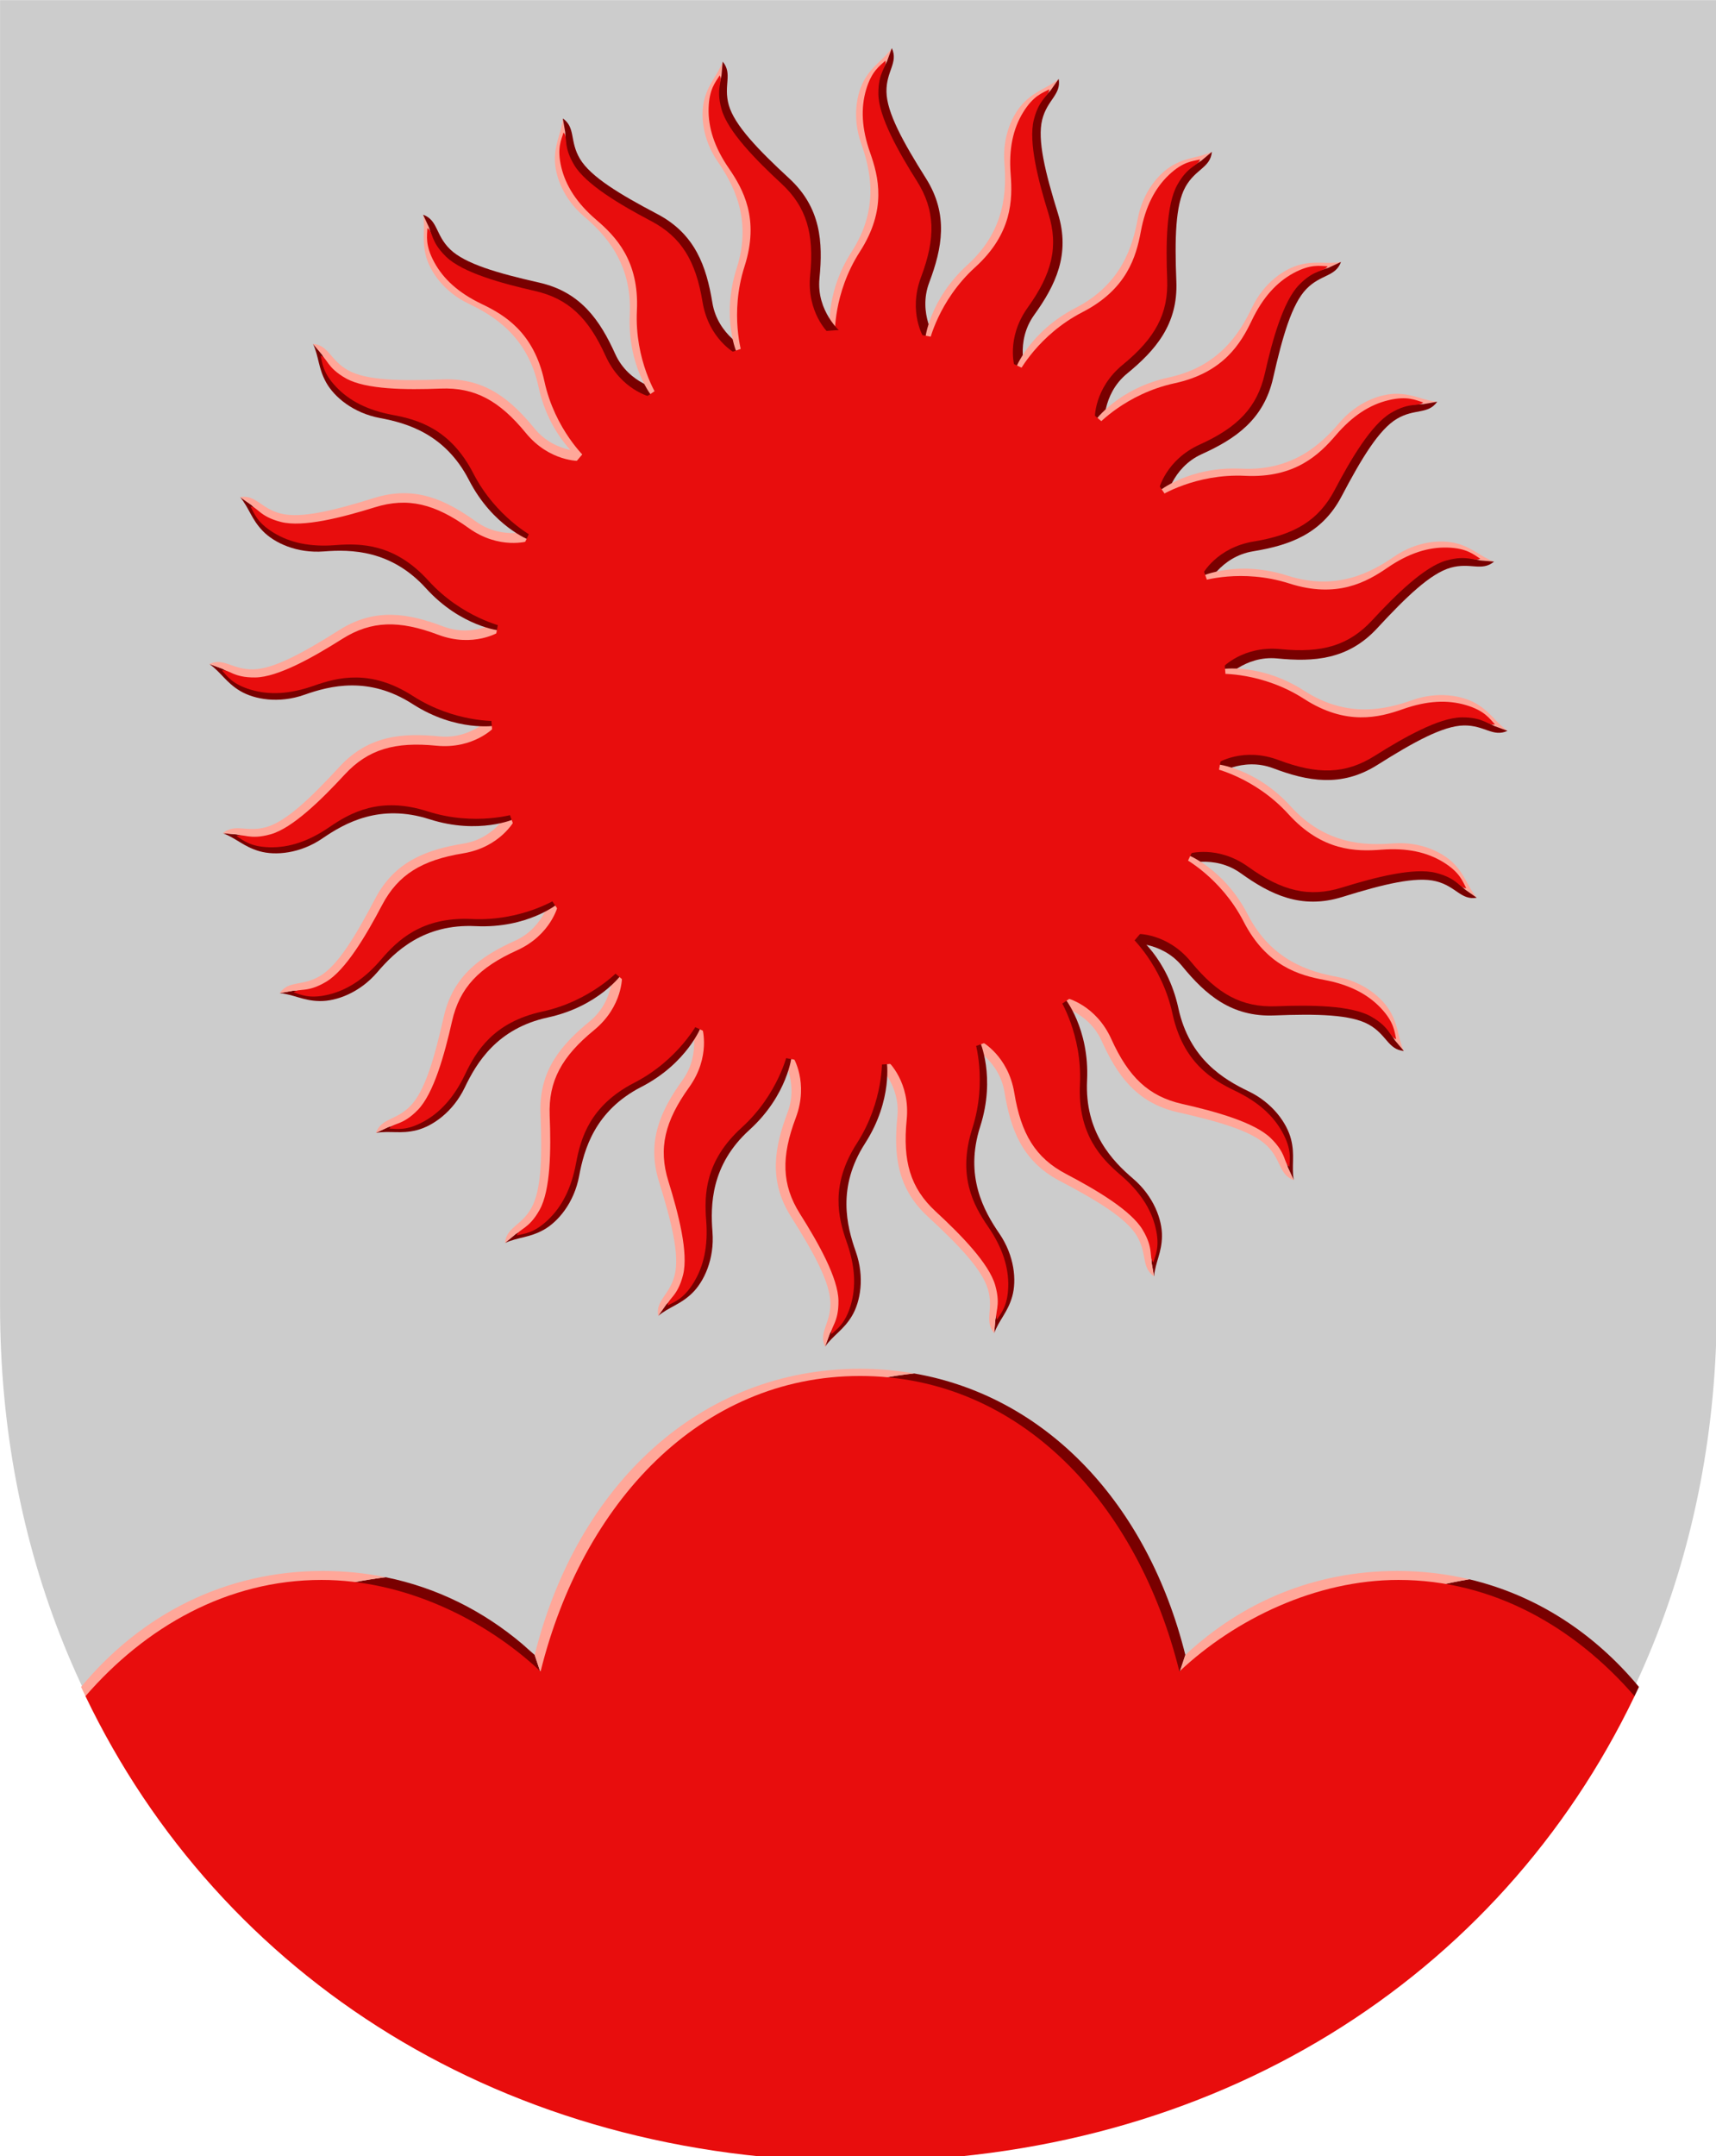 <?xml version="1.0" encoding="UTF-8" standalone="no"?>
<svg xmlns:dc="http://purl.org/dc/elements/1.1/" xmlns:cc="http://creativecommons.org/ns#" xmlns:rdf="http://www.w3.org/1999/02/22-rdf-syntax-ns#" xmlns:svg="http://www.w3.org/2000/svg" xmlns="http://www.w3.org/2000/svg" xmlns:xlink="http://www.w3.org/1999/xlink" xmlns:sodipodi="http://sodipodi.sourceforge.net/DTD/sodipodi-0.dtd" xmlns:inkscape="http://www.inkscape.org/namespaces/inkscape" width="500" height="628" viewBox="0 0 132.292 166.158" version="1.1" id="svg8" sodipodi:docname="ylitornio.svg" inkscape:version="1.0 (4035a4fb49, 2020-05-01)">
  <defs id="defs2"></defs>
  <g inkscape:label="Шар 1" inkscape:groupmode="layer" id="layer1" style="opacity:1" transform="translate(-11.441,-22.302)">
    <g id="g2815" transform="matrix(0.981,0,0,0.981,0.222,0.433)" style="stroke-width:1.02">
      <path style="font-variation-settings:normal;opacity:1;vector-effect:none;fill:#cccccc;fill-opacity:1;fill-rule:evenodd;stroke:none;stroke-width:0.27;stroke-linecap:butt;stroke-linejoin:miter;stroke-miterlimit:4;stroke-dasharray:none;stroke-dashoffset:0;stroke-opacity:1;marker:none;marker-start:none;marker-mid:none;marker-end:none;stop-color:#000000;stop-opacity:1" d="M 146.353,22.302 V 124.949 c 0,38.186 -28.167,66.803 -67.456,66.803 -39.289,0 -67.456,-28.617 -67.456,-66.803 V 22.302 Z" id="path846" sodipodi:nodetypes="cszscc"></path>
      <g id="g2853">
        <g style="stroke-width:1.02" id="g872" inkscape:transform-center-x="-1.9822171" inkscape:transform-center-y="-39.591205">
          <path id="path869" style="font-variation-settings:normal;opacity:1;vector-effect:none;fill:#ffa799;fill-opacity:1;fill-rule:evenodd;stroke:none;stroke-width:1.02;stroke-linecap:butt;stroke-linejoin:miter;stroke-miterlimit:4;stroke-dasharray:none;stroke-dashoffset:0;stroke-opacity:1;marker:none;marker-start:none;marker-mid:none;marker-end:none;stop-color:#000000;stop-opacity:1" d="m 307.627,98.395 c -2.435,3.455 -5.454,4.893 -7.979,9.115 -2.524,4.222 -3.813,11.491 -1.139,19.064 2.674,7.574 5.621,19.092 -2.738,32.076 -8.359,12.984 -6.428,24.539 -6.428,24.539 l 15.346,0.885 4.016,-40.326 -6.09,-34.621 3.598,-6.854 z" transform="scale(0.265)"></path>
          <path id="path953" style="font-variation-settings:normal;opacity:1;vector-effect:none;fill:#790000;fill-opacity:1;fill-rule:evenodd;stroke:none;stroke-width:1.02;stroke-linecap:butt;stroke-linejoin:miter;stroke-miterlimit:4;stroke-dasharray:none;stroke-dashoffset:0;stroke-opacity:1;marker:none;marker-start:none;marker-mid:none;marker-end:none;stop-color:#000000;stop-opacity:1" d="m 307.627,98.395 -1.414,3.879 -3.598,6.854 6.09,34.621 -4.016,40.326 16.064,0.928 c 0,0 -5.512,-7.896 -2.031,-17.125 3.819,-10.128 5.803,-20.152 -0.986,-30.902 -6.79,-10.751 -11.61,-19.515 -11.699,-25.658 -0.089,-6.143 3.578,-8.606 1.59,-12.922 z" transform="scale(0.265)"></path>
          <path style="font-variation-settings:normal;opacity:1;vector-effect:none;fill:#e80d0d;fill-opacity:1;fill-rule:evenodd;stroke:none;stroke-width:0.27;stroke-linecap:butt;stroke-linejoin:miter;stroke-miterlimit:4;stroke-dasharray:none;stroke-dashoffset:0;stroke-opacity:1;marker:none;marker-start:none;marker-mid:none;marker-end:none;stop-color:#000000;stop-opacity:1" d="m 77.044,48.686 c 0,0 -0.156,-3.323 1.97,-6.625 2.126,-3.302 1.467,-5.892 0.802,-7.774 -0.665,-1.882 -0.746,-3.502 -0.311,-4.961 0.435,-1.459 1.069,-1.854 1.513,-2.266 0.117,0.548 -0.578,0.849 -0.552,2.628 0.026,1.779 1.572,4.524 3.022,6.82 1.45,2.296 1.485,4.491 0.334,7.543 -1.049,2.78 0.219,4.787 0.219,4.787 z" id="path940" sodipodi:nodetypes="cszzczzscc"></path>
        </g>
        <use style="stroke-width:1.02" x="0" y="0" xlink:href="#g872" inkscape:transform-center-x="-10.537406" inkscape:transform-center-y="-37.146594" id="use874" transform="rotate(15,78.897,77.082)" width="100%" height="100%"></use>
        <use style="stroke-width:1.02" height="100%" width="100%" transform="rotate(30,78.897,77.082)" id="use876" inkscape:transform-center-y="-32.170504" inkscape:transform-center-x="-19.982744" xlink:href="#g872" y="0" x="0"></use>
        <use style="stroke-width:1.02" height="100%" width="100%" transform="rotate(45,78.897,77.082)" id="use878" inkscape:transform-center-y="-25.002048" inkscape:transform-center-x="-28.219669" xlink:href="#g872" y="0" x="0"></use>
        <use style="stroke-width:1.02" x="0" y="0" xlink:href="#g872" inkscape:transform-center-x="-34.53347" inkscape:transform-center-y="-16.441162" id="use880" transform="rotate(60,78.897,77.082)" width="100%" height="100%"></use>
        <use style="stroke-width:1.02" height="100%" width="100%" transform="rotate(75,78.897,77.082)" id="use882" inkscape:transform-center-y="-6.9482364" inkscape:transform-center-x="-38.493873" xlink:href="#g872" y="0" x="0"></use>
        <use style="stroke-width:1.02" x="0" y="0" xlink:href="#g872" inkscape:transform-center-x="-39.591204" inkscape:transform-center-y="1.9822175" id="use884" transform="rotate(90,78.897,77.082)" width="100%" height="100%"></use>
        <use style="stroke-width:1.02" x="0" y="0" xlink:href="#g872" inkscape:transform-center-x="-37.146594" inkscape:transform-center-y="10.537406" id="use886" transform="rotate(105,78.897,77.082)" width="100%" height="100%"></use>
        <use style="stroke-width:1.02" height="100%" width="100%" transform="rotate(120,78.897,77.082)" id="use888" inkscape:transform-center-y="19.982744" inkscape:transform-center-x="-32.170504" xlink:href="#g872" y="0" x="0"></use>
        <use style="stroke-width:1.02" height="100%" width="100%" transform="rotate(-165,78.897,77.082)" id="use890" inkscape:transform-center-y="28.219636" inkscape:transform-center-x="-25.002139" xlink:href="#use912" y="0" x="0"></use>
        <use style="stroke-width:1.02" x="0" y="0" xlink:href="#use912" inkscape:transform-center-x="-16.441204" inkscape:transform-center-y="34.53346" id="use892" transform="rotate(-150,78.897,77.082)" width="100%" height="100%"></use>
        <use style="stroke-width:1.02" x="0" y="0" xlink:href="#use912" inkscape:transform-center-x="-6.9482945" inkscape:transform-center-y="38.452188" id="use894" transform="rotate(-135,78.897,77.082)" width="100%" height="100%"></use>
        <use style="stroke-width:1.02" height="100%" width="100%" transform="rotate(-120,78.897,77.082)" id="use896" inkscape:transform-center-y="39.591239" inkscape:transform-center-x="1.9821331" xlink:href="#use912" y="0" x="0"></use>
        <use style="stroke-width:1.02" x="0" y="0" xlink:href="#use912" inkscape:transform-center-x="10.537321" inkscape:transform-center-y="37.146652" id="use898" transform="rotate(-105,78.897,77.082)" width="100%" height="100%"></use>
        <use style="stroke-width:1.02" height="100%" width="100%" transform="rotate(-90,78.897,77.082)" id="use900" inkscape:transform-center-y="32.170582" inkscape:transform-center-x="19.98269" xlink:href="#use912" y="0" x="0"></use>
        <use style="stroke-width:1.02" height="100%" width="100%" transform="rotate(-75,78.897,77.082)" id="use902" inkscape:transform-center-y="25.002139" inkscape:transform-center-x="28.219636" xlink:href="#use912" y="0" x="0"></use>
        <use style="stroke-width:1.02" x="0" y="0" xlink:href="#use912" inkscape:transform-center-x="34.53346" inkscape:transform-center-y="16.441204" id="use904" transform="rotate(-60,78.897,77.082)" width="100%" height="100%"></use>
        <use style="stroke-width:1.02" x="0" y="0" xlink:href="#use912" inkscape:transform-center-x="38.452188" inkscape:transform-center-y="6.9482942" id="use906" transform="rotate(-45,78.897,77.082)" width="100%" height="100%"></use>
        <use style="stroke-width:1.02" height="100%" width="100%" transform="rotate(-30,78.897,77.082)" id="use908" inkscape:transform-center-y="-1.9821331" inkscape:transform-center-x="39.59124" xlink:href="#use912" y="0" x="0"></use>
        <use style="stroke-width:1.02" height="100%" width="100%" transform="rotate(-15,78.897,77.082)" id="use910" inkscape:transform-center-y="-10.537322" inkscape:transform-center-x="37.146652" xlink:href="#use912" y="0" x="0"></use>
        <g style="stroke-width:1.02" inkscape:transform-center-y="-39.591205" inkscape:transform-center-x="-1.9822171" id="use912" transform="rotate(-60,78.897,77.082)">
          <path transform="scale(0.265)" d="m 307.627,98.395 c -2.435,3.455 -5.454,4.893 -7.979,9.115 -2.524,4.222 -3.813,11.491 -1.139,19.064 2.674,7.574 5.621,19.092 -2.738,32.076 -8.359,12.984 -6.428,24.539 -6.428,24.539 l 15.346,0.885 4.016,-40.326 -6.09,-34.621 3.598,-6.854 z" style="font-variation-settings:normal;opacity:1;vector-effect:none;fill:#790000;fill-opacity:1;fill-rule:evenodd;stroke:none;stroke-width:1.02;stroke-linecap:butt;stroke-linejoin:miter;stroke-miterlimit:4;stroke-dasharray:none;stroke-dashoffset:0;stroke-opacity:1;marker:none;marker-start:none;marker-mid:none;marker-end:none;stop-color:#000000;stop-opacity:1" id="path2667"></path>
          <path transform="scale(0.265)" d="m 307.627,98.395 -1.414,3.879 -3.598,6.854 6.09,34.621 -4.016,40.326 16.064,0.928 c 0,0 -5.512,-7.896 -2.031,-17.125 3.819,-10.128 5.803,-20.152 -0.986,-30.902 -6.79,-10.751 -11.61,-19.515 -11.699,-25.658 -0.089,-6.143 3.578,-8.606 1.59,-12.922 z" style="font-variation-settings:normal;opacity:1;vector-effect:none;fill:#ffa799;fill-opacity:1;fill-rule:evenodd;stroke:none;stroke-width:1.02;stroke-linecap:butt;stroke-linejoin:miter;stroke-miterlimit:4;stroke-dasharray:none;stroke-dashoffset:0;stroke-opacity:1;marker:none;marker-start:none;marker-mid:none;marker-end:none;stop-color:#000000;stop-opacity:1" id="path2669"></path>
          <path sodipodi:nodetypes="cszzczzscc" id="path2671" d="m 77.044,48.686 c 0,0 -0.156,-3.323 1.97,-6.625 2.126,-3.302 1.467,-5.892 0.802,-7.774 -0.665,-1.882 -0.746,-3.502 -0.311,-4.961 0.435,-1.459 1.069,-1.854 1.513,-2.266 0.117,0.548 -0.578,0.849 -0.552,2.628 0.026,1.779 1.572,4.524 3.022,6.82 1.45,2.296 1.485,4.491 0.334,7.543 -1.049,2.78 0.219,4.787 0.219,4.787 z" style="font-variation-settings:normal;opacity:1;vector-effect:none;fill:#e80d0d;fill-opacity:1;fill-rule:evenodd;stroke:none;stroke-width:0.27;stroke-linecap:butt;stroke-linejoin:miter;stroke-miterlimit:4;stroke-dasharray:none;stroke-dashoffset:0;stroke-opacity:1;marker:none;marker-start:none;marker-mid:none;marker-end:none;stop-color:#000000;stop-opacity:1"></path>
        </g>
        <use style="stroke-width:1.02" height="100%" width="100%" transform="rotate(-45,78.897,77.082)" id="use914" inkscape:transform-center-y="-28.219671" inkscape:transform-center-x="25.002048" xlink:href="#g872" y="0" x="0"></use>
        <use style="stroke-width:1.02" x="0" y="0" xlink:href="#g872" inkscape:transform-center-x="16.441161" inkscape:transform-center-y="-34.533471" id="use916" transform="rotate(-30,78.897,77.082)" width="100%" height="100%"></use>
        <use style="stroke-width:1.02" x="0" y="0" xlink:href="#g872" inkscape:transform-center-x="6.9482373" inkscape:transform-center-y="-38.493874" id="use918" transform="rotate(-15,78.897,77.082)" width="100%" height="100%"></use>
        <circle style="color:#000000;display:inline;overflow:visible;visibility:visible;fill:#e80d0d;fill-opacity:1;fill-rule:evenodd;stroke:none;stroke-width:0.27;stroke-linecap:square;stroke-linejoin:miter;stroke-miterlimit:4;stroke-dasharray:none;stroke-dashoffset:0;stroke-opacity:1;marker:none;marker-start:none;marker-mid:none;marker-end:none;enable-background:accumulate" id="path867" cx="78.897" cy="77.082" r="28.902"></circle>
      </g>
      <g id="g2820" transform="matrix(1,0,0,0.999,-5.957165e-5,0.027)" style="stroke-width:1.02">
        <path id="path848" style="font-variation-settings:normal;vector-effect:none;fill:#790000;fill-opacity:1;fill-rule:evenodd;stroke:none;stroke-width:1.02;stroke-linecap:butt;stroke-linejoin:miter;stroke-miterlimit:4;stroke-dasharray:none;stroke-dashoffset:0;stroke-opacity:1;marker:none;marker-start:none;marker-mid:none;marker-end:none;stop-color:#000000" d="m 314.23,491.674 c -15.434,1.624 -22.904,5.457 -22.904,5.457 l -87.613,84.09 -2,-6 -3.57,-3.17 c -11.691,-9.918 -25.405,-16.804 -40.611,-19.902 -14.51,1.836 -21.586,4.795 -21.586,4.795 l 0.678,16.447 113.4,72.184 147.461,18.576 21.23,-31.944 109.168,-44.763 c 0.414,-0.866 0.904,-1.866 1.309,-2.738 -13.289,-16.017 -30.475,-27.24 -50.314,-31.943 -14.578,2.453 -23.619,6.219 -23.619,6.219 l -57.193,35.697 -5.393,-13.457 2,-6 c -11.105,-44.614 -40.97,-76.691 -80.441,-83.547 z" transform="scale(0.265)" sodipodi:nodetypes="ccccccccccccccccccc"></path>
        <path id="path2732" style="font-variation-settings:normal;vector-effect:none;fill:#ffa799;fill-opacity:1;fill-rule:evenodd;stroke:none;stroke-width:1.02;stroke-linecap:butt;stroke-linejoin:miter;stroke-miterlimit:4;stroke-dasharray:none;stroke-dashoffset:0;stroke-opacity:1;marker:none;marker-start:none;marker-mid:none;marker-end:none;stop-color:#000000" d="m 298.191,490.289 c -47.342,0 -83.913,34.452 -96.479,84.932 l 2,6 87.613,-84.09 c 0,0 7.47,-3.833 22.904,-5.457 -5.19,-0.901 -10.538,-1.385 -16.039,-1.385 z m -96.479,84.932 c -1.166,-1.091 -2.36,-2.143 -3.57,-3.17 z m -62.799,-24.932 c -28.94,0 -53.852,12.879 -71.721,34.416 0.409,0.882 0.889,1.862 1.309,2.738 l 232.058,101.316 153.678,-57.147 -56.753,32.537 -147.461,-18.576 -113.4,-72.184 -0.678,-16.447 c 0,0 7.076,-2.959 21.586,-4.795 -5.987,-1.22 -12.201,-1.859 -18.617,-1.859 z m 318.557,0 c -24.398,0 -45.932,9.154 -62.799,24.932 l -2,6 5.393,13.457 57.193,-35.697 c 0,0 9.041,-3.765 23.619,-6.219 -6.838,-1.621 -13.989,-2.473 -21.406,-2.473 z" transform="scale(0.265)" sodipodi:nodetypes="sccccscccscccccccccsscccccs"></path>
        <path id="path2728" style="font-variation-settings:normal;vector-effect:none;fill:#e80d0d;fill-opacity:1;fill-rule:evenodd;stroke:none;stroke-width:1.02;stroke-linecap:butt;stroke-linejoin:miter;stroke-miterlimit:4;stroke-dasharray:none;stroke-dashoffset:0;stroke-opacity:1;marker:none;marker-start:none;marker-mid:none;marker-end:none;stop-color:#000000" d="m 298.191,492.432 c -47.463,0 -82.383,37.822 -94.719,87.684 -16.559,-15.584 -40.503,-27.164 -64.963,-27.164 -28.004,0 -52.246,13.984 -70.008,34.492 39.976,83.43 124.223,138.068 229.689,138.068 105.466,0 189.715,-54.639 229.691,-138.068 -17.762,-20.508 -42.003,-34.492 -70.008,-34.492 -24.46,0 -48.403,11.58 -64.963,27.164 -12.336,-49.861 -47.258,-87.684 -94.721,-87.684 z" transform="scale(0.265)"></path>
      </g>
    </g>
  </g>
</svg>
